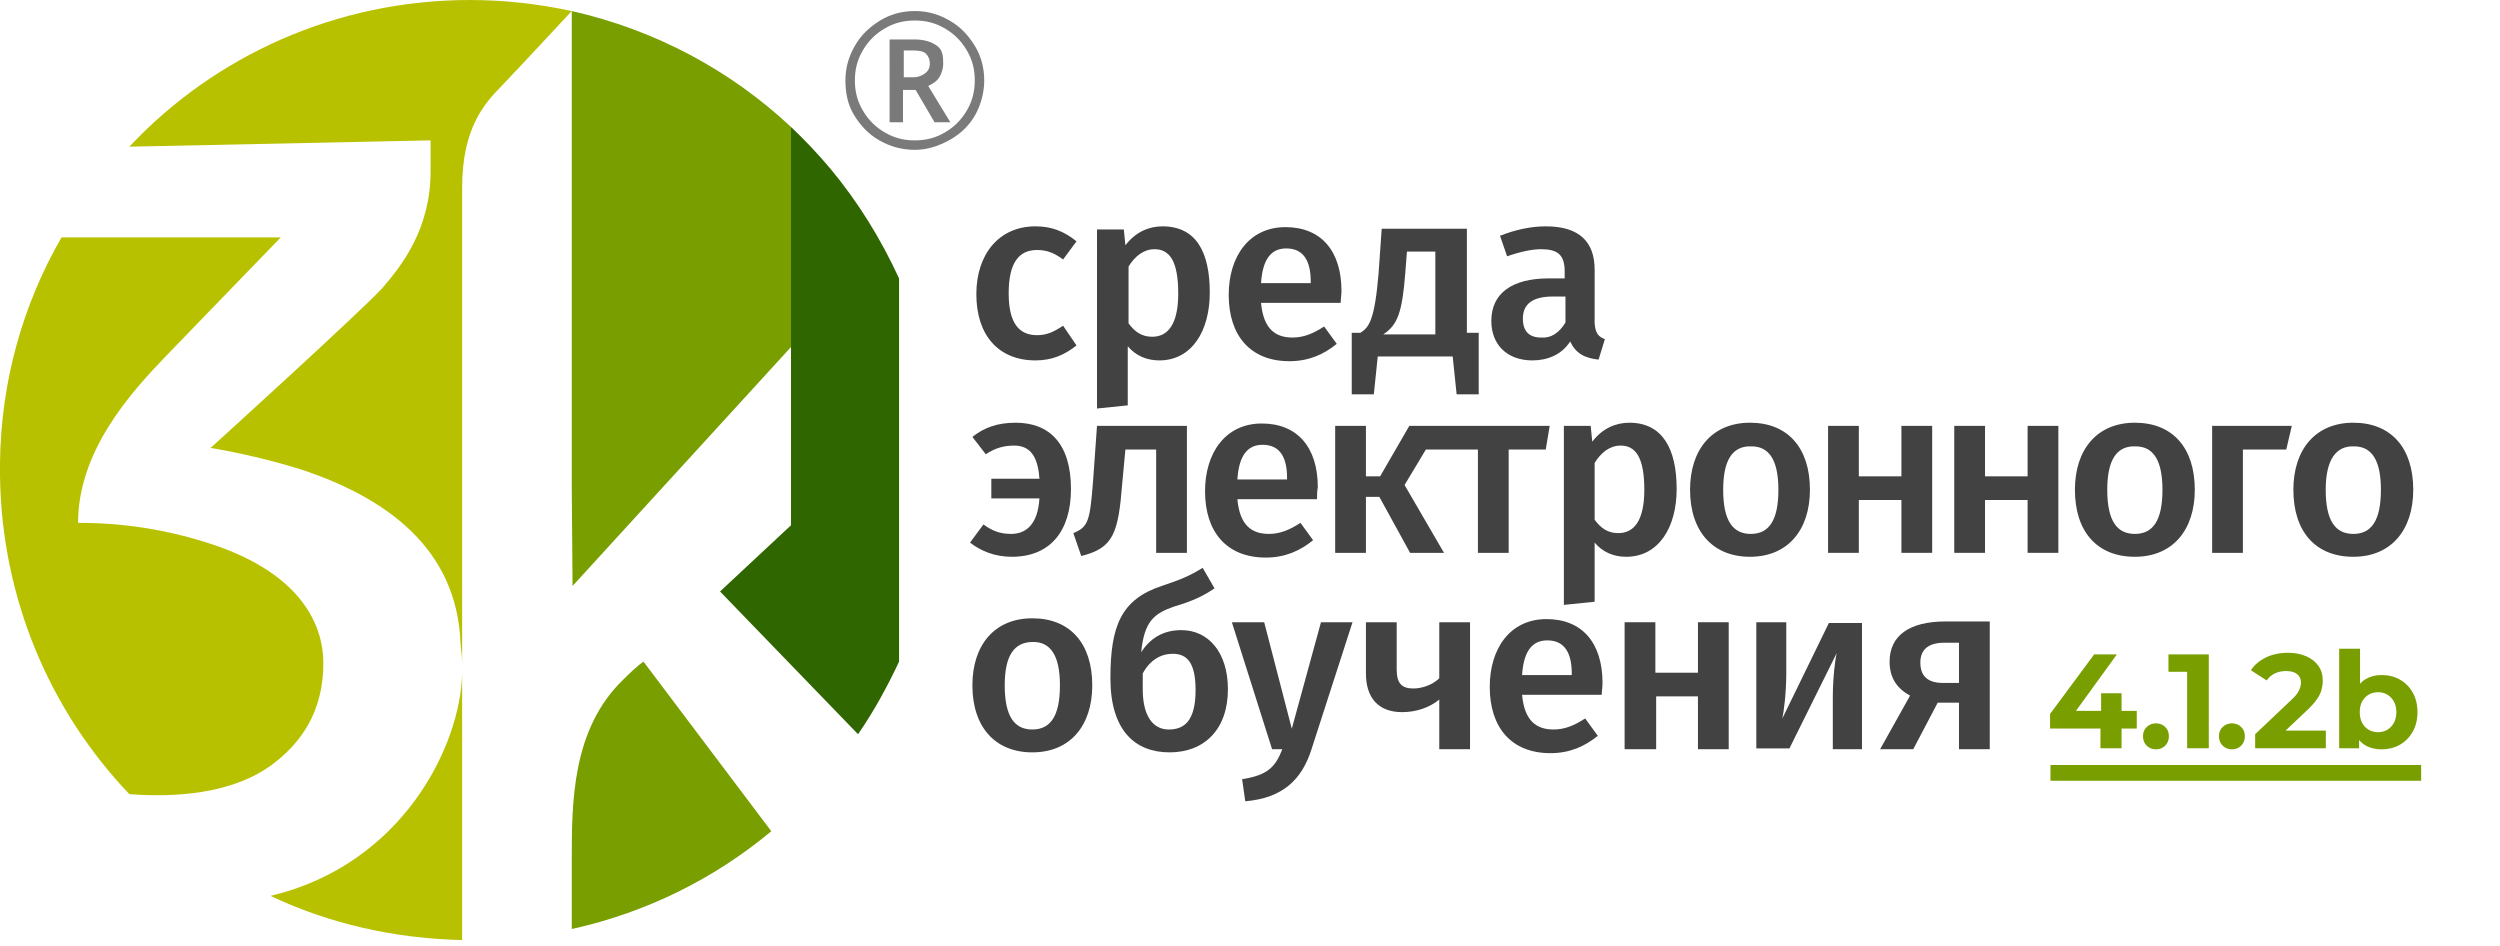 <?xml version="1.0" encoding="UTF-8" standalone="no"?>
<!-- Created with Inkscape (http://www.inkscape.org/) -->

<svg
   width="317"
   height="120"
   viewBox="0 0 317 120"
   version="1.1"
   id="svg5"
   xmlns:xlink="http://www.w3.org/1999/xlink"
   xmlns="http://www.w3.org/2000/svg"
   xmlns:svg="http://www.w3.org/2000/svg">
  <defs
     id="defs2">
    <linearGradient
       id="SVGID_1_"
       gradientUnits="userSpaceOnUse"
       x1="-0.993"
       y1="84.87"
       x2="57.096"
       y2="84.87">
		<stop
   offset="0"
   style="stop-color:#008463"
   id="stop7351" />

		<stop
   offset="0.245"
   style="stop-color:#139443"
   id="stop7353" />

		<stop
   offset="0.569"
   style="stop-color:#28A61F"
   id="stop7355" />

		<stop
   offset="0.832"
   style="stop-color:#35B108"
   id="stop7357" />

		<stop
   offset="1"
   style="stop-color:#3AB500"
   id="stop7359" />

	</linearGradient>
    <linearGradient
       id="SVGID_00000006678248400990788800000003956790849524928401_"
       gradientUnits="userSpaceOnUse"
       x1="-0.993"
       y1="17.612"
       x2="57.096"
       y2="17.612">
		<stop
   offset="0"
   style="stop-color:#008462"
   id="stop7364" />

		<stop
   offset="0.24"
   style="stop-color:#129443"
   id="stop7366" />

		<stop
   offset="0.566"
   style="stop-color:#28A61F"
   id="stop7368" />

		<stop
   offset="0.831"
   style="stop-color:#35B108"
   id="stop7370" />

		<stop
   offset="1"
   style="stop-color:#3AB500"
   id="stop7372" />

	</linearGradient>
    <linearGradient
       id="SVGID_00000091705558565755588720000009124708442186461600_"
       gradientUnits="userSpaceOnUse"
       x1="-0.493"
       y1="17.612"
       x2="57.596"
       y2="17.612">
			<stop
   offset="0"
   style="stop-color:#008462"
   id="stop7385" />

			<stop
   offset="0.24"
   style="stop-color:#129443"
   id="stop7387" />

			<stop
   offset="0.566"
   style="stop-color:#28A61F"
   id="stop7389" />

			<stop
   offset="0.831"
   style="stop-color:#35B108"
   id="stop7391" />

			<stop
   offset="1"
   style="stop-color:#3AB500"
   id="stop7393" />

		</linearGradient>
    <linearGradient
       xlink:href="#SVGID_1_"
       id="linearGradient8783"
       gradientUnits="userSpaceOnUse"
       x1="-0.993"
       y1="84.87"
       x2="57.096"
       y2="84.87" />
    <linearGradient
       xlink:href="#SVGID_00000006678248400990788800000003956790849524928401_"
       id="linearGradient8785"
       gradientUnits="userSpaceOnUse"
       x1="-0.993"
       y1="17.612"
       x2="57.096"
       y2="17.612" />
    <linearGradient
       xlink:href="#SVGID_00000091705558565755588720000009124708442186461600_"
       id="linearGradient8787"
       gradientUnits="userSpaceOnUse"
       x1="-0.493"
       y1="17.612"
       x2="57.596"
       y2="17.612" />
  </defs>
  <g
     id="layer1"
     transform="translate(-981,-150)">
    <g
       id="g8781"
       style="display:inline"
       transform="translate(981,150)">
      <g
         aria-label="4.1.2b"
         transform="scale(0.998,1.002)"
         id="text8653"
         style="font-weight:bold;font-size:16.973px;line-height:125%;font-family:montserrat;-inkscape-font-specification:'montserrat, Bold';letter-spacing:0px;word-spacing:0px;stroke-width:0.748">
        <path
           d="m 260.471,92.197 v -1.85 l 5.601,-7.536 h 2.885 l -5.482,7.536 -1.341,-0.39 h 9.352 v 2.24 z m 6.399,2.495 v -2.495 l 0.085,-2.24 v -2.224 h 2.597 v 6.959 z"
           style="fill:#789e00"
           id="path9531" />
        <path
           d="m 273.921,94.828 q -0.679,0 -1.171,-0.458 -0.475,-0.475 -0.475,-1.205 0,-0.73 0.475,-1.171 0.492,-0.458 1.171,-0.458 0.696,0 1.171,0.458 0.475,0.441 0.475,1.171 0,0.73 -0.475,1.205 -0.475,0.458 -1.171,0.458 z"
           style="fill:#789e00"
           id="path9533" />
        <path
           d="M 277.887,94.692 V 83.829 l 1.188,1.188 h -3.564 v -2.207 h 5.126 v 11.881 z"
           style="fill:#789e00"
           id="path9535" />
        <path
           d="m 283.574,94.828 q -0.679,0 -1.171,-0.458 -0.475,-0.475 -0.475,-1.205 0,-0.73 0.475,-1.171 0.492,-0.458 1.171,-0.458 0.696,0 1.171,0.458 0.475,0.441 0.475,1.171 0,0.73 -0.475,1.205 -0.475,0.458 -1.171,0.458 z"
           style="fill:#789e00"
           id="path9537" />
        <path
           d="M 286.528,94.692 V 92.91 l 4.583,-4.328 q 0.543,-0.492 0.798,-0.883 0.255,-0.39 0.339,-0.713 0.102,-0.322 0.102,-0.594 0,-0.713 -0.492,-1.086 -0.475,-0.39 -1.409,-0.39 -0.747,0 -1.392,0.289 -0.628,0.289 -1.069,0.9 l -2.003,-1.29 q 0.679,-1.018 1.901,-1.612 1.222,-0.594 2.818,-0.594 1.324,0 2.308,0.441 1.001,0.424 1.545,1.205 0.56,0.781 0.56,1.867 0,0.577 -0.153,1.154 -0.136,0.56 -0.577,1.188 -0.424,0.628 -1.256,1.409 l -3.802,3.581 -0.526,-1.001 h 6.704 v 2.24 z"
           style="fill:#789e00"
           id="path9539" />
        <path
           d="m 302.601,94.828 q -1.205,0 -2.071,-0.509 -0.866,-0.509 -1.324,-1.545 -0.458,-1.052 -0.458,-2.648 0,-1.612 0.475,-2.648 0.492,-1.035 1.358,-1.545 0.866,-0.509 2.02,-0.509 1.29,0 2.308,0.577 1.035,0.577 1.629,1.629 0.611,1.052 0.611,2.495 0,1.426 -0.611,2.478 -0.594,1.052 -1.629,1.646 -1.018,0.577 -2.308,0.577 z m -5.398,-0.136 V 82.098 h 2.648 v 5.313 l -0.17,2.699 0.051,2.716 v 1.867 z m 4.939,-2.037 q 0.662,0 1.171,-0.306 0.526,-0.306 0.832,-0.866 0.323,-0.577 0.323,-1.358 0,-0.798 -0.323,-1.358 -0.306,-0.56 -0.832,-0.866 -0.509,-0.306 -1.171,-0.306 -0.662,0 -1.188,0.306 -0.526,0.306 -0.832,0.866 -0.306,0.56 -0.306,1.358 0,0.781 0.306,1.358 0.306,0.56 0.832,0.866 0.526,0.306 1.188,0.306 z"
           style="fill:#789e00"
           id="path9541" />
      </g>
      <g
         id="g8779">
	<path
   class="st0"
   d="m 58.6,85.4 c 0,-0.3 0,-0.7 0,-1 0,-1 -0.1,-2 -0.2,-2.7 v 0 C 58,69.2 48.6,63 38.6,59.6 c -3.7,-1.3 -8.4,-2.4 -12,-2.9 0,0 19.5,-17.6 21.8,-20.3 2.4,-2.8 6.1,-6.3 6.1,-13.8 0,-3 0,-4.4 0,-4.9 L 16.3,18.5 C 13,22 10.1,25.9 7.7,30.1 h 27.8 c 0,0 -9.2,9.5 -14.8,15.3 -4,4.3 -10.8,11.8 -10.8,21 2.5,0 8.6,0.1 16,2.4 11.8,3.5 15.1,10 15.1,15.3 0,6 -2.7,10.1 -6.7,13 -3.9,2.8 -9.9,4.2 -17.8,3.6 5.1,5.3 11.1,9.7 17.9,12.9 16.7,-4 24,-19.1 24.2,-28.2 z"
   id="path8655"
   style="fill:none" />

	<path
   class="st0"
   d="M 100.3,66.6 V 45.5 44 L 72.6,74.2 72.5,61.7 V 42.2 22.6 10 2.2 1.4 c 0,0 0,0 0,0 -0.2,0.2 -6.5,7 -8.8,9.4 -2.4,2.4 -5.1,5.6 -5.1,13 0,3.3 0,33.9 0,60.6 0,0.2 0,0.4 0,0.6 0,0.1 0,0.2 0,0.4 0,14 0,26.7 0,33.8 0.3,0 0.7,0 1,0 4.4,0 8.8,-0.5 12.9,-1.4 0,-0.6 0,-3.6 0,-8.7 0,-7.3 0,-16.6 6.5,-22.9 2.1,-2 2.6,-2.3 2.6,-2.3 l 16.2,21.4 c 4.2,-3.5 8,-7.6 11.1,-12.2 L 91.3,75 Z"
   id="path8657"
   style="fill:none" />

	<path
   class="st1"
   d="m 16.4,18.6 38.2,-0.8 c 0,-0.7 0,0 0,0 v 0 c 0,0.5 0,0.8 0,3.9 0,7.4 -3.7,12 -6.1,14.8 -2.4,2.7 -21.8,20.3 -21.8,20.3 3.7,0.6 8.3,1.7 12,2.9 9.9,3.4 19.3,9.6 19.7,22 v 0 c 0.1,0.8 0.2,1.7 0.2,2.7 0,-26.7 0,-57.3 0,-60.6 0,-7.4 2.7,-10.6 5.1,-13 C 66,8.4 72.3,1.6 72.5,1.4 68.3,0.5 64,0 59.6,0 42.6,0 27.2,7.1 16.4,18.6 Z"
   id="path8659"
   style="fill:#b8c100" />

	<path
   class="st1"
   d="m 34.3,113.6 c 7.4,3.5 15.6,5.4 24.3,5.6 0,-7 0,-19.8 0,-33.8 -0.2,9.1 -7.5,24.2 -24.3,28.2 z"
   id="path8661"
   style="fill:#b8c100" />

	<linearGradient
   id="linearGradient8673"
   gradientUnits="userSpaceOnUse"
   x1="-0.993"
   y1="84.87"
   x2="57.096"
   y2="84.87">
		<stop
   offset="0"
   style="stop-color:#008463"
   id="stop8663" />

		<stop
   offset="0.245"
   style="stop-color:#139443"
   id="stop8665" />

		<stop
   offset="0.569"
   style="stop-color:#28A61F"
   id="stop8667" />

		<stop
   offset="0.832"
   style="stop-color:#35B108"
   id="stop8669" />

		<stop
   offset="1"
   style="stop-color:#3AB500"
   id="stop8671" />

	</linearGradient>

	<path
   class="st2"
   d="m 58.6,85 c 0,-0.2 0,-0.4 0,-0.6 0,0.3 0,0.7 0,1 0,-0.1 0,-0.3 0,-0.4 z"
   id="path8675"
   style="fill:url(#linearGradient8783)" />

	
		<linearGradient
   id="linearGradient8687"
   gradientUnits="userSpaceOnUse"
   x1="-0.993"
   y1="17.612"
   x2="57.096"
   y2="17.612">
		<stop
   offset="0"
   style="stop-color:#008462"
   id="stop8677" />

		<stop
   offset="0.24"
   style="stop-color:#129443"
   id="stop8679" />

		<stop
   offset="0.566"
   style="stop-color:#28A61F"
   id="stop8681" />

		<stop
   offset="0.831"
   style="stop-color:#35B108"
   id="stop8683" />

		<stop
   offset="1"
   style="stop-color:#3AB500"
   id="stop8685" />

	</linearGradient>

	<path
   style="fill:url(#linearGradient8785)"
   d="m 54.6,17.8 v 0 c 0,0 0,-0.7 0,0 z"
   id="path8689" />

	<path
   class="st1"
   d="m 34.3,97.1 c 4,-2.9 6.7,-7 6.7,-13 C 41,78.8 37.7,72.3 25.9,68.7 18.5,66.4 12.5,66.3 9.9,66.3 9.9,57.1 16.7,49.7 20.8,45.4 26.4,39.6 35.6,30.1 35.6,30.1 H 7.8 C 2.9,38.6 0.1,48.4 0,58.8 v 1.5 c 0.2,15.7 6.4,29.9 16.4,40.4 8,0.6 14,-0.8 17.9,-3.6 z"
   id="path8691"
   style="fill:#b8c100" />

	<path
   class="st4"
   d="m 79,86.2 c -6.5,6.3 -6.5,15.6 -6.5,22.9 0,5 0,8.1 0,8.7 9.5,-2.1 18.1,-6.4 25.3,-12.4 L 81.6,83.9 c 0,0 -0.6,0.3 -2.6,2.3 z"
   id="path8693"
   style="fill:#789e00" />

	<path
   class="st4"
   d="M 72.5,2.2 V 10 22.6 42.2 61.8 L 72.6,74.3 100.3,44 V 16.1 C 92.6,8.9 83.1,3.8 72.5,1.4 Z"
   id="path8695"
   style="fill:#789e00" />

	<path
   class="st5"
   d="m 105.3,21.4 c -1.6,-1.9 -3.2,-3.6 -5,-5.3 V 44 45.5 66.6 l -9,8.4 17.5,18.1 c 2,-2.9 3.7,-6 5.2,-9.2 V 35.3 c -2.3,-5 -5.2,-9.7 -8.7,-13.9 z"
   id="path8697"
   style="fill:#306600" />

	<g
   id="g8713">
		
			<linearGradient
   id="linearGradient8709"
   gradientUnits="userSpaceOnUse"
   x1="-0.493"
   y1="17.612"
   x2="57.596"
   y2="17.612">
			<stop
   offset="0"
   style="stop-color:#008462"
   id="stop8699" />

			<stop
   offset="0.24"
   style="stop-color:#129443"
   id="stop8701" />

			<stop
   offset="0.566"
   style="stop-color:#28A61F"
   id="stop8703" />

			<stop
   offset="0.831"
   style="stop-color:#35B108"
   id="stop8705" />

			<stop
   offset="1"
   style="stop-color:#3AB500"
   id="stop8707" />

		</linearGradient>

		<path
   style="fill:url(#linearGradient8787)"
   d="m 55.1,17.8 v 0 c 0,0 0,-0.7 0,0 z"
   id="path8711" />

	</g>

	<g
   id="g8719">
		<g
   id="g8717">
			<path
   class="st7"
   d="m 107.2,10.2 c 0,-1.6 0.4,-3 1.2,-4.4 0.8,-1.4 1.9,-2.4 3.2,-3.2 1.3,-0.8 2.8,-1.2 4.4,-1.2 1.6,0 3,0.4 4.4,1.2 1.4,0.8 2.4,1.9 3.2,3.2 0.8,1.3 1.2,2.8 1.2,4.4 0,1.5 -0.4,3 -1.1,4.3 -0.7,1.3 -1.8,2.4 -3.2,3.2 -1.4,0.8 -2.9,1.3 -4.5,1.3 -1.6,0 -3.1,-0.4 -4.5,-1.2 -1.4,-0.8 -2.4,-1.9 -3.2,-3.2 -0.8,-1.3 -1.1,-2.8 -1.1,-4.4 z m 1.2,0 c 0,1.4 0.3,2.6 1,3.8 0.7,1.2 1.6,2.1 2.8,2.8 1.2,0.7 2.4,1 3.8,1 1.4,0 2.6,-0.3 3.8,-1 1.2,-0.7 2.1,-1.6 2.8,-2.8 0.7,-1.2 1,-2.4 1,-3.8 0,-1.4 -0.3,-2.6 -1,-3.8 -0.7,-1.2 -1.6,-2.1 -2.8,-2.8 -1.2,-0.7 -2.4,-1 -3.8,-1 -1.4,0 -2.6,0.3 -3.8,1 -1.2,0.7 -2.1,1.6 -2.8,2.8 -0.7,1.2 -1,2.4 -1,3.8 z m 11.2,-2.1 c 0,0.6 -0.2,1.2 -0.5,1.7 -0.3,0.5 -0.8,0.8 -1.4,1.1 l 2.8,4.6 h -2 l -2.4,-4.1 h -1.6 v 4.1 h -1.7 V 5 h 3.1 c 1.3,0 2.2,0.3 2.9,0.8 0.7,0.5 0.8,1.2 0.8,2.3 z m -5.1,1.7 h 1.3 c 0.6,0 1.1,-0.2 1.5,-0.5 0.4,-0.3 0.6,-0.7 0.6,-1.2 0,-0.6 -0.2,-1 -0.5,-1.3 -0.3,-0.3 -0.9,-0.4 -1.6,-0.4 h -1.2 v 3.4 z"
   id="path8715"
   style="fill:#7a7a7a" />

		</g>

	</g>

	<g
   id="g8775">
		<g
   id="g8731">
			<path
   class="st8"
   d="m 136.5,30.6 -1.7,2.3 c -1.1,-0.8 -2,-1.2 -3.3,-1.2 -2.3,0 -3.6,1.6 -3.6,5.5 0,3.9 1.4,5.3 3.6,5.3 1.2,0 2.1,-0.4 3.3,-1.2 l 1.7,2.5 c -1.5,1.2 -3.1,1.9 -5.2,1.9 -4.7,0 -7.5,-3.2 -7.5,-8.4 0,-5.1 2.9,-8.6 7.5,-8.6 2,0 3.6,0.6 5.2,1.9 z"
   id="path8721"
   style="fill:#424242" />

			<path
   class="st8"
   d="m 153.4,37.1 c 0,4.9 -2.3,8.6 -6.4,8.6 -1.6,0 -3,-0.6 -4,-1.8 v 7.5 l -3.9,0.4 V 29.1 h 3.4 l 0.2,2 c 1.3,-1.7 3,-2.4 4.7,-2.4 4.3,0 6,3.3 6,8.4 z m -4,0.1 c 0,-4.1 -1.1,-5.6 -3,-5.6 -1.4,0 -2.5,0.9 -3.3,2.2 V 41 c 0.8,1.1 1.7,1.7 3,1.7 2,0 3.3,-1.6 3.3,-5.5 z"
   id="path8723"
   style="fill:#424242" />

			<path
   class="st8"
   d="m 170,38.4 h -10.1 c 0.3,3.3 1.8,4.4 4,4.4 1.4,0 2.6,-0.5 4,-1.4 l 1.6,2.2 c -1.6,1.3 -3.5,2.2 -6,2.2 -5,0 -7.7,-3.3 -7.7,-8.4 0,-4.9 2.6,-8.6 7.2,-8.6 4.5,0 7.1,3 7.1,8.1 0,0.4 -0.1,1.1 -0.1,1.5 z m -3.8,-2.7 c 0,-2.6 -0.9,-4.2 -3.1,-4.2 -1.8,0 -3,1.2 -3.2,4.4 h 6.3 z"
   id="path8725"
   style="fill:#424242" />

			<path
   class="st8"
   d="M 187.5,42.3 V 50 h -2.8 l -0.5,-4.8 h -9.5 l -0.5,4.8 h -2.8 v -7.8 h 1.1 c 1.1,-0.7 1.8,-1.6 2.3,-7.5 L 175.2,29 H 186 v 13.2 h 1.5 z m -5.4,-10.4 h -3.7 l -0.2,2.6 c -0.4,5.2 -1,6.7 -2.8,7.9 H 182 V 31.9 Z"
   id="path8727"
   style="fill:#424242" />

			<path
   class="st8"
   d="m 203.5,43 -0.8,2.6 c -1.8,-0.2 -2.9,-0.8 -3.6,-2.3 -1.1,1.7 -2.9,2.4 -4.8,2.4 -3.2,0 -5.2,-2 -5.2,-5 0,-3.5 2.6,-5.4 7.3,-5.4 h 2 v -0.9 c 0,-2.1 -0.9,-2.8 -3,-2.8 -1.1,0 -2.6,0.3 -4.3,0.9 l -0.9,-2.6 c 2,-0.8 4,-1.2 5.8,-1.2 4.3,0 6.2,2 6.2,5.5 V 41 c 0.1,1.3 0.5,1.7 1.3,2 z m -5,-2.1 v -3.3 h -1.6 c -2.5,0 -3.8,0.9 -3.8,2.8 0,1.6 0.8,2.4 2.3,2.4 1.3,0.1 2.3,-0.6 3.1,-1.9 z"
   id="path8729"
   style="fill:#424242" />

		</g>

		<g
   id="g8755">
			<path
   class="st8"
   d="m 135.8,62 c 0,5.3 -2.6,8.6 -7.5,8.6 -2.1,0 -3.9,-0.7 -5.3,-1.8 l 1.7,-2.3 c 1.1,0.8 2.1,1.2 3.5,1.2 1.9,0 3.4,-1.2 3.6,-4.5 h -6.1 v -2.5 h 6.1 c -0.2,-3 -1.3,-4.2 -3.2,-4.2 -1.3,0 -2.4,0.3 -3.6,1.1 l -1.7,-2.2 c 1.5,-1.2 3.2,-1.8 5.5,-1.8 4.3,0 7,2.7 7,8.4 z"
   id="path8733"
   style="fill:#424242" />

			<path
   class="st8"
   d="m 150.5,54 v 16.1 h -3.9 V 57 h -3.9 l -0.4,4.3 c -0.5,6.3 -1.1,8.2 -5.2,9.2 l -1,-2.9 c 1.9,-0.8 2.1,-1.5 2.5,-6.6 l 0.5,-7 z"
   id="path8735"
   style="fill:#424242" />

			<path
   class="st8"
   d="m 167,63.3 h -10.1 c 0.3,3.3 1.8,4.4 4,4.4 1.4,0 2.6,-0.5 4,-1.4 l 1.6,2.2 c -1.6,1.3 -3.5,2.2 -6,2.2 -5,0 -7.7,-3.3 -7.7,-8.4 0,-4.9 2.6,-8.6 7.2,-8.6 4.5,0 7.1,3 7.1,8.1 -0.1,0.4 -0.1,1.1 -0.1,1.5 z m -3.8,-2.7 c 0,-2.6 -0.9,-4.2 -3.1,-4.2 -1.8,0 -3,1.2 -3.2,4.4 h 6.3 z"
   id="path8737"
   style="fill:#424242" />

			<path
   id="polygon8739"
   style="fill:#424242"
   class="st8"
   d="m 169.3,54 v 16.1 h 3.9 V 63 h 1.7 l 3.9,7.1 h 4.3 l -5,-8.6 2.7,-4.5 h 6.6 v 13.1 h 3.9 V 57 h 4.7 l 0.5,-3 h -13.9 -2.9 -1 l -3.7,6.4 h -1.8 V 54 Z" />

			<path
   class="st8"
   d="m 212.6,62 c 0,4.9 -2.3,8.6 -6.4,8.6 -1.6,0 -3,-0.6 -4,-1.8 v 7.5 l -3.9,0.4 V 54 h 3.4 l 0.2,2 c 1.3,-1.7 3,-2.4 4.7,-2.4 4.2,0 6,3.3 6,8.4 z m -4.1,0.1 c 0,-4.1 -1.1,-5.6 -3,-5.6 -1.4,0 -2.5,0.9 -3.3,2.2 v 7.2 c 0.8,1.1 1.7,1.7 3,1.7 2,0 3.3,-1.6 3.3,-5.5 z"
   id="path8741"
   style="fill:#424242" />

			<path
   class="st8"
   d="m 229.5,62.1 c 0,5.1 -2.8,8.5 -7.6,8.5 -4.7,0 -7.6,-3.2 -7.6,-8.5 0,-5.1 2.8,-8.5 7.6,-8.5 4.8,0 7.6,3.2 7.6,8.5 z m -11,0 c 0,3.9 1.2,5.6 3.5,5.6 2.3,0 3.5,-1.7 3.5,-5.6 0,-3.8 -1.2,-5.5 -3.4,-5.5 -2.4,-0.1 -3.6,1.7 -3.6,5.5 z"
   id="path8743"
   style="fill:#424242" />

			<path
   class="st8"
   d="m 241.1,63.4 h -5.4 v 6.7 h -3.9 V 54 h 3.9 v 6.4 h 5.4 V 54 h 3.9 v 16.1 h -3.9 z"
   id="path8745"
   style="fill:#424242" />

			<path
   class="st8"
   d="m 257.1,63.4 h -5.4 v 6.7 h -3.9 V 54 h 3.9 v 6.4 h 5.4 V 54 h 3.9 v 16.1 h -3.9 z"
   id="path8747"
   style="fill:#424242" />

			<path
   class="st8"
   d="m 278.3,62.1 c 0,5.1 -2.8,8.5 -7.6,8.5 -4.8,0 -7.6,-3.2 -7.6,-8.5 0,-5.1 2.8,-8.5 7.6,-8.5 4.8,0 7.6,3.2 7.6,8.5 z m -11.1,0 c 0,3.9 1.2,5.6 3.5,5.6 2.3,0 3.5,-1.7 3.5,-5.6 0,-3.8 -1.2,-5.5 -3.4,-5.5 -2.4,-0.1 -3.6,1.7 -3.6,5.5 z"
   id="path8749"
   style="fill:#424242" />

			<path
   class="st8"
   d="M 280.5,70.1 V 54 h 10.1 l -0.7,3 h -5.5 v 13.1 z"
   id="path8751"
   style="fill:#424242" />

			<path
   class="st8"
   d="m 306,62.1 c 0,5.1 -2.8,8.5 -7.6,8.5 -4.8,0 -7.6,-3.2 -7.6,-8.5 0,-5.1 2.8,-8.5 7.6,-8.5 4.8,0 7.6,3.2 7.6,8.5 z m -11.1,0 c 0,3.9 1.2,5.6 3.5,5.6 2.3,0 3.5,-1.7 3.5,-5.6 0,-3.8 -1.2,-5.5 -3.4,-5.5 -2.3,-0.1 -3.6,1.7 -3.6,5.5 z"
   id="path8753"
   style="fill:#424242" />

		</g>

		<g
   id="g8773">
			<path
   class="st8"
   d="m 138.5,86.9 c 0,5.1 -2.8,8.5 -7.6,8.5 -4.7,0 -7.6,-3.2 -7.6,-8.5 0,-5.1 2.8,-8.5 7.6,-8.5 4.8,0 7.6,3.2 7.6,8.5 z m -11.1,0 c 0,3.9 1.2,5.6 3.5,5.6 2.3,0 3.5,-1.7 3.5,-5.6 0,-3.8 -1.2,-5.5 -3.4,-5.5 -2.4,0 -3.6,1.7 -3.6,5.5 z"
   id="path8757"
   style="fill:#424242" />

			<path
   class="st8"
   d="m 155.7,87.4 c 0,5.1 -3,8 -7.4,8 -4.4,0 -7.5,-2.8 -7.5,-9.4 0,-6.7 1.4,-10 6.5,-11.7 2.4,-0.8 3.6,-1.3 5.2,-2.3 l 1.5,2.6 c -1.3,0.9 -2.7,1.6 -5.1,2.3 -2.6,0.9 -3.8,1.9 -4.2,5.8 1.1,-1.7 2.7,-2.8 5.1,-2.8 3.4,0 5.9,2.8 5.9,7.5 z m -4.1,0.1 c 0,-3.5 -1.1,-4.6 -2.9,-4.6 -1.5,0 -2.9,0.8 -3.8,2.5 v 2 c 0,3.4 1.3,5.1 3.3,5.1 1.9,0 3.4,-1 3.4,-5 z"
   id="path8759"
   style="fill:#424242" />

			<path
   class="st8"
   d="m 166.3,95 c -1.2,3.8 -3.6,6.2 -8.4,6.6 l -0.4,-2.8 c 3.2,-0.5 4.2,-1.5 5.1,-3.8 h -1.3 l -5.1,-16.1 h 4.1 l 3.5,13.5 3.7,-13.5 h 4 z"
   id="path8761"
   style="fill:#424242" />

			<path
   class="st8"
   d="M 186.4,78.9 V 95 h -3.9 v -6.3 c -1.2,1 -2.9,1.6 -4.7,1.6 -3.1,0 -4.6,-1.9 -4.6,-4.9 v -6.5 h 3.9 v 6 c 0,1.8 0.7,2.4 2.1,2.4 1.2,0 2.5,-0.5 3.3,-1.3 v -7.1 z"
   id="path8763"
   style="fill:#424242" />

			<path
   class="st8"
   d="M 203.1,88.1 H 193 c 0.3,3.3 1.8,4.4 4,4.4 1.4,0 2.6,-0.5 4,-1.4 l 1.6,2.2 c -1.6,1.3 -3.5,2.2 -6,2.2 -5,0 -7.7,-3.3 -7.7,-8.4 0,-4.9 2.6,-8.6 7.2,-8.6 4.5,0 7.1,3 7.1,8.1 0,0.5 -0.1,1.1 -0.1,1.5 z m -3.8,-2.7 c 0,-2.6 -0.9,-4.2 -3.1,-4.2 -1.8,0 -3,1.2 -3.2,4.4 h 6.3 z"
   id="path8765"
   style="fill:#424242" />

			<path
   class="st8"
   d="M 215.4,88.3 H 210 V 95 h -4 V 78.9 h 3.9 v 6.4 h 5.4 v -6.4 h 3.9 V 95 h -3.9 v -6.7 z"
   id="path8767"
   style="fill:#424242" />

			<path
   class="st8"
   d="m 236.1,95 h -3.7 v -6.5 c 0,-2.6 0.3,-4.9 0.5,-5.7 l -6,12.1 h -4.2 v -16 h 3.8 v 6.5 c 0,2.4 -0.3,4.8 -0.5,5.7 L 231.9,79 h 4.2 z"
   id="path8769"
   style="fill:#424242" />

			<path
   class="st8"
   d="M 252.3,78.9 V 95 h -3.9 v -5.9 h -2.7 l -3.1,5.9 h -4.2 l 3.8,-6.8 c -1.7,-0.9 -2.6,-2.3 -2.6,-4.3 0,-3.3 2.5,-5.1 7.1,-5.1 h 5.6 z m -3.9,7.7 v -5.1 h -1.9 c -2,0 -3,0.9 -3,2.5 0,1.7 0.9,2.6 2.9,2.6 z"
   id="path8771"
   style="fill:#424242" />

		</g>

	</g>

	
	<path
   id="rect8777"
   style="fill:#789e00;stroke-width:1.011"
   class="st4"
   d="m 260,97 h 47 v 2 h -47 z" />

</g>
    </g>
  </g>
</svg>
